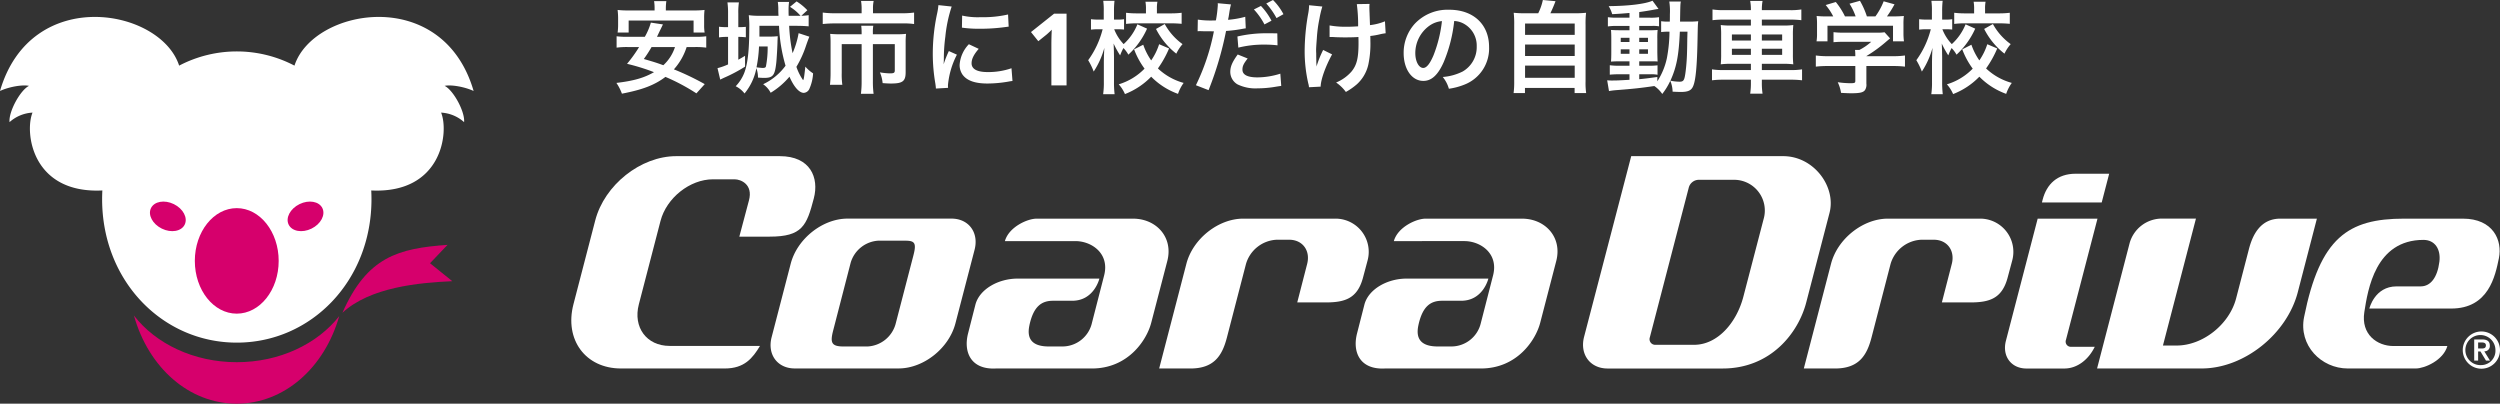 <svg xmlns="http://www.w3.org/2000/svg" xmlns:xlink="http://www.w3.org/1999/xlink" width="621.86" height="100.408" viewBox="0 0 621.86 100.408">
  <rect x="0" y="0" width="621.86" height="100.408" fill="#333333" stroke="none"/>
  <defs>
    <clipPath id="clip-path">
      <rect id="長方形_9642" data-name="長方形 9642" width="117.81" height="96.197" fill="none"/>
    </clipPath>
  </defs>
  <g id="グループ_26912" data-name="グループ 26912" transform="translate(-649.005 -12545.049)">
    <g id="グループ_24538" data-name="グループ 24538" transform="translate(612.939 12530.299)">
      <g id="グループ_6543" data-name="グループ 6543" transform="translate(178.174 53.593)">
        <g id="グループ_6537" data-name="グループ 6537" transform="translate(0 0)">
          <g id="グループ_6540" data-name="グループ 6540" transform="translate(0 0)">
            <path id="パス_22369" data-name="パス 22369" d="M26.091,0H51.868c7.613,0,9.8,5.37,8.459,10.487-1.777,6.813-2.867,9.533-10.99,9.533H41.795l2.4-9.034c1.053-3.962-2.035-5.225-3.561-5.225H35.22c-5.711,0-11.546,4.634-13.027,10.344L16.8,36.863C15.313,42.572,18.734,47.2,24.447,47.2H46.938c-1.829,3.046-3.882,5.615-8.751,5.615H12.36C3.537,52.817-1.76,45.658.536,36.832L5.954,15.984C8.249,7.154,17.266,0,26.091,0" transform="translate(0 -0.001)" fill="#fff" fill-rule="evenodd"/>
            <path id="パス_22370" data-name="パス 22370" d="M186.875,56.31H179.1l6.775-26.064c1.615-6.194,7.941-11.21,14.131-11.21h22.91a8.253,8.253,0,0,1,8.021,10.423L229.76,33.87c-1.4,5.023-4.45,6.008-9.24,6.008h-7.075l2.46-9.552c.869-3.336-1.132-6.042-4.464-6.042h-3.15a8.356,8.356,0,0,0-7.6,6.042l-4.737,18.265c-1.159,4.468-3.155,7.719-9.074,7.719" transform="translate(-32.872 -3.494)" fill="#fff"/>
            <path id="パス_22371" data-name="パス 22371" d="M87.577,24.52H94.2c2.355,0,2.844.555,2.053,3.61L91.786,45.322a7.648,7.648,0,0,1-6.957,5.514H78.874c-3.049,0-3.379-.95-2.588-4l4.338-16.8a7.648,7.648,0,0,1,6.954-5.523m18.134-5.485c4.286,0,6.857,3.477,5.742,7.756l-4.762,18.3C105.083,51.286,98.754,56.3,92.564,56.3H66.712c-4.288,0-6.859-3.473-5.743-7.761l4.752-18.3c1.613-6.194,7.936-11.211,14.127-11.211Z" transform="translate(-11.142 -3.494)" fill="#fff" fill-rule="evenodd"/>
            <path id="パス_22372" data-name="パス 22372" d="M383.268,56.31H375.5l6.773-26.064c1.612-6.194,7.937-11.21,14.134-11.21h22.9a8.258,8.258,0,0,1,8.028,10.423l-1.182,4.411c-1.411,5.023-4.446,6.008-9.242,6.008h-7.073l2.462-9.552c.864-3.336-1.131-6.042-4.468-6.042h-3.149a8.367,8.367,0,0,0-7.608,6.042l-4.731,18.265c-1.162,4.468-3.154,7.719-9.075,7.719" transform="translate(-68.919 -3.494)" fill="#fff"/>
            <path id="パス_22373" data-name="パス 22373" d="M336.917,5.885h8.633a7.644,7.644,0,0,1,7.586,9.83L348.12,34.947c-1.684,6.481-6.423,11.981-12.268,11.981h-9.6a1.407,1.407,0,0,1-1.391-1.883l9.691-37.279a2.6,2.6,0,0,1,2.368-1.881M358.028,0c7.626,0,13.213,7.61,11.523,14.1l-5.8,22.306c-1.957,7.53-8.787,16.415-20.808,16.415h-28.6c-4.361,0-6.978-3.537-5.842-7.9L320.221,0Z" transform="translate(-56.574)" fill="#fff" fill-rule="evenodd"/>
            <path id="パス_22374" data-name="パス 22374" d="M456.433,5.35h8.338L462.912,12.5H448.041l.176-.687c.99-3.812,3.593-6.461,8.216-6.461" transform="translate(-82.233 -0.982)" fill="#fff"/>
            <path id="パス_22375" data-name="パス 22375" d="M459.8,19.038l-7.845,30.157a1.287,1.287,0,0,0,1.278,1.722h5.884c-1.488,3.089-4.275,5.4-7.567,5.4h-9.422c-3.811,0-6.1-3.091-5.108-6.9l7.9-30.375Z" transform="translate(-80.169 -3.494)" fill="#fff"/>
            <path id="パス_22376" data-name="パス 22376" d="M514.77,37.333c-2.708,10.4-13.272,18.854-23.68,18.971l-26.246,0,8.113-31.234a8.352,8.352,0,0,1,7.607-6.038h8.873L481.227,50.6h3.422c6.483,0,13.1-5.25,14.781-11.729L502.618,26.6c.87-3.343,2.76-7.568,7.822-7.563l9.083,0Z" transform="translate(-85.317 -3.494)" fill="#fff"/>
            <path id="パス_22377" data-name="パス 22377" d="M561.524,29.725c-.487,3.965-2.209,6.161-4.644,6.161h-6.012c-5.478,0-6.767,5.514-6.767,5.514h20.348c9.32,0,10.955-8.063,11.87-12.516s-1.43-9.846-8.94-9.846H552.735c-13.917,0-20.916,4.713-24.875,24.492-1.4,7.026,4.26,12.78,10.882,12.78h16.886c2.243,0,6.881-2.05,7.876-5.589H550.078c-4,0-8.106-2.856-7.229-8.445s2.736-17.954,14.715-17.954c2.816,0,4.338,2.278,3.96,5.4" transform="translate(-96.844 -3.494)" fill="#fff" fill-rule="evenodd"/>
            <path id="パス_22378" data-name="パス 22378" d="M136.05,45.623c1.029-4.865,3.118-6.159,5.892-6.159,1.637,0,4.761,0,4.761,0,5.476,0,6.766-5.514,6.766-5.514H133.122c-4.8,0-9.51,2.645-10.5,6.506L120.8,47.6c-1.187,4.653.722,9.017,6.884,8.711h23.926c8.951,0,13.612-6.979,14.751-11.371l4-15.364c1.535-5.908-2.738-10.537-8.52-10.537h-24c-2.24,0-6.883,2.049-7.876,5.584h17.533c4,0,8.559,3.042,7.155,8.523l-3.038,11.827a7.539,7.539,0,0,1-7.324,5.86h-3.406c-3.649,0-5.62-1.463-4.829-5.209" transform="translate(-22.11 -3.494)" fill="#fff" fill-rule="evenodd"/>
            <path id="パス_22379" data-name="パス 22379" d="M254.555,45.623c1.03-4.865,3.12-6.159,5.9-6.159,1.635,0,4.754,0,4.754,0,5.479,0,6.767-5.514,6.767-5.514h-20.35c-4.8,0-9.508,2.645-10.494,6.506L239.306,47.6c-1.189,4.653.723,9.017,6.882,8.711H270.11c8.956,0,13.615-6.979,14.759-11.371l3.992-15.364c1.533-5.908-2.739-10.537-8.519-10.537h-24c-2.243,0-6.887,2.049-7.876,5.584H266c3.993,0,8.555,3.042,7.148,8.523L270.11,44.972a7.534,7.534,0,0,1-7.32,5.86h-3.4c-3.655,0-5.618-1.463-4.832-5.209" transform="translate(-43.861 -3.494)" fill="#fff" fill-rule="evenodd"/>
            <path id="パス_22380" data-name="パス 22380" d="M580.884,62.675a4.632,4.632,0,1,0-4.632-4.633,4.64,4.64,0,0,0,4.632,4.633m0-.9a3.74,3.74,0,1,1,3.5-3.732,3.556,3.556,0,0,1-3.5,3.732M579.1,60.65h.977V58.39h.588l1.36,2.26h1l-1.414-2.3a1.308,1.308,0,0,0,1.374-1.408c0-1.108-.677-1.546-1.936-1.546H579.1V60.65m.977-4.506h.87c.5,0,1.064.1,1.064.722,0,.7-.5.777-1.073.777h-.861Z" transform="translate(-105.765 -9.803)" fill="#fff" fill-rule="evenodd"/>
          </g>
        </g>
      </g>
      <path id="パス_40876" data-name="パス 40876" d="M-153.575-9.55a20.057,20.057,0,0,1,2.75.15v-2.825a18.109,18.109,0,0,1-2.75.125h-9.5c.65-1.375.65-1.375.975-2.025l.5-1.05-3-.45a16.061,16.061,0,0,1-1.5,3.525h-4.3a18.136,18.136,0,0,1-2.725-.125V-9.4a19.164,19.164,0,0,1,2.725-.15h2.875a34.882,34.882,0,0,1-3,4.175,52.091,52.091,0,0,1,6.7,2.075c-2.45,1.425-5.1,2.175-9.35,2.675A12.34,12.34,0,0,1-171.8,2.05c5.175-1,8.15-2.15,10.825-4.175a49.518,49.518,0,0,1,7.7,4.1l2.075-2.3A65.794,65.794,0,0,0-158.875-4,15.212,15.212,0,0,0-155.7-9.55Zm-5.025,0a10.561,10.561,0,0,1-2.9,4.525c-1.775-.65-2.375-.825-4.85-1.55a32.893,32.893,0,0,0,1.925-2.975Zm-5.075-9.1H-170a23.31,23.31,0,0,1-2.875-.125,17.326,17.326,0,0,1,.125,1.925V-15a13.182,13.182,0,0,1-.125,1.85h2.75v-3h16.15v3h2.75A10.415,10.415,0,0,1-151.35-15v-1.85a15.993,15.993,0,0,1,.1-1.925,23.558,23.558,0,0,1-2.875.125h-6.75v-.45a13.025,13.025,0,0,1,.125-1.875h-3.05a11.01,11.01,0,0,1,.125,1.9Zm35.425,3.825c.925,0,2.075.05,2.9.125v-2.775a12.831,12.831,0,0,1-1.825.15l1.5-1.375a13.591,13.591,0,0,0-2.675-2.2L-130-19.55a11.358,11.358,0,0,1,2.625,2.225h-2.95c-.025-.7-.025-.95-.025-1.425a14.278,14.278,0,0,1,.125-2.025h-2.8a15.051,15.051,0,0,1,.125,1.525c0,1,0,1.125.05,1.925h-4.925a16.779,16.779,0,0,1-2.475-.15,24.938,24.938,0,0,1,.125,3.425c0,5.35-.4,8.725-1.25,10.95A10.128,10.128,0,0,1-143.5.2,6.458,6.458,0,0,1-141.3,2a14.009,14.009,0,0,0,2.95-6.3,7.243,7.243,0,0,1,.4,2.35c.575.05,1.125.075,1.525.075,2.2,0,2.675-.6,3.025-3.825.1-.925.3-4.225.3-5.4.025-.275.025-.45.025-.475.025-.45.025-.45.025-.675a15.182,15.182,0,0,1-2,.1h-2.55v-2.675h4.875A41.092,41.092,0,0,0-131.1-4.9a14.691,14.691,0,0,1-5.575,4.6A5.922,5.922,0,0,1-134.8,1.825a18.879,18.879,0,0,0,4.675-4C-129,.4-127.7,1.85-126.55,1.85A1.656,1.656,0,0,0-125.15.8a10.837,10.837,0,0,0,.9-3.8,9.486,9.486,0,0,1-1.925-1.675c-.275,2.475-.4,3.35-.575,3.35a13.375,13.375,0,0,1-1.65-3.3A25.991,25.991,0,0,0-126-9.9c.325-.95.6-1.675.825-2.225L-127.85-13a21.625,21.625,0,0,1-1.5,4.975,41.486,41.486,0,0,1-.85-6.8Zm-7.3,5.125a24.568,24.568,0,0,1-.425,4.95c-.075.3-.3.4-.825.4-.225,0-1.15-.1-1.525-.15a32.567,32.567,0,0,0,.625-5.2Zm-9.85-4.8h-.375a14.393,14.393,0,0,1-1.875-.1v2.65a13.462,13.462,0,0,1,1.85-.125h.4v6.85a15.388,15.388,0,0,1-2.625.925l.675,2.85c.575-.275.925-.45,1.05-.5a37.471,37.471,0,0,0,5.125-2.725v-2.7c-.775.475-.975.6-1.675.975v-5.675h.15c.65,0,1.175.05,1.725.1v-2.6a17.046,17.046,0,0,1-1.875.075v-3.35a17.021,17.021,0,0,1,.15-2.8h-2.85a19.715,19.715,0,0,1,.15,2.775Zm33.225-3.45H-118.7a23.368,23.368,0,0,1-3.15-.175v2.85a28.442,28.442,0,0,1,3.075-.15H-102.2a19.153,19.153,0,0,1,3.075.15v-2.85a21.936,21.936,0,0,1-3.15.175h-7.075V-19.2a8.225,8.225,0,0,1,.175-1.825h-3.15a11.2,11.2,0,0,1,.15,1.85Zm0,5.225h-5.25a25.709,25.709,0,0,1-2.575-.1,20,20,0,0,1,.1,2.15v7.6a25.925,25.925,0,0,1-.15,2.925h3.075a18.7,18.7,0,0,1-.15-2.95v-7.175h4.95v9.3a23.582,23.582,0,0,1-.175,3.05h3.15A22.945,22.945,0,0,1-109.375-1v-9.275h5.45v6.5c0,.65-.225.775-1.25.775a17.258,17.258,0,0,1-2.45-.25,8.956,8.956,0,0,1,.675,2.675c1.025.075,1.5.1,2.075.1,2.925,0,3.65-.575,3.65-2.825v-7.375a18,18,0,0,1,.1-2.15,21.942,21.942,0,0,1-2.45.1h-5.8v-.3a9.571,9.571,0,0,1,.1-1.825h-3a13.851,13.851,0,0,1,.1,1.825ZM-90.675.6C-90.7.275-90.7.075-90.7-.075A20.524,20.524,0,0,1-88.475-7.65l-2-.9a25.5,25.5,0,0,0-1.3,3.3c.025-.625.05-.825.05-1.375a41.74,41.74,0,0,1,.375-5.525,34.467,34.467,0,0,1,1.575-7.475l-3.3-.35a16.358,16.358,0,0,1-.375,2.325,48,48,0,0,0-1.025,9.775A43.607,43.607,0,0,0-93.825-.4c.075.575.1.725.125,1.175Zm3.45-14.975a29.677,29.677,0,0,0,4.5.275,44.78,44.78,0,0,0,5.35-.3c1.2-.15,1.575-.2,1.775-.225l-.15-3.025a27.569,27.569,0,0,1-6.8.675,18.026,18.026,0,0,1-4.625-.4ZM-85.5-10.25A8.167,8.167,0,0,0-87.8-5.1a4.188,4.188,0,0,0,.75,2.45c1.1,1.475,3.1,2.175,6.2,2.175A30.829,30.829,0,0,0-75.675-.95,8.356,8.356,0,0,1-74.65-1.1l-.25-3.175a17.569,17.569,0,0,1-5.95.95c-2.6,0-3.975-.75-3.975-2.175,0-1.075.525-2.15,1.775-3.6ZM-61.2,0h-3.775V-10.325q0-.625.025-1.688t.075-1.862q-.125.15-.537.537t-.763.688L-68.225-11l-1.825-2.275,5.75-4.575h3.1Zm23.025-10.25A15.052,15.052,0,0,1-40.15-6.225a15.868,15.868,0,0,1-1.975-3.9L-44.4-8.975a19.68,19.68,0,0,0,2.6,4.8,14.959,14.959,0,0,1-6.425,3.9,8.771,8.771,0,0,1,1.55,2.425A18.268,18.268,0,0,0-40.15-2.175,17.793,17.793,0,0,0-33.475,2.1a10,10,0,0,1,1.4-2.725,15.1,15.1,0,0,1-6.4-3.6A25.757,25.757,0,0,0-35.7-9.2Zm-5.4-4.95A13.467,13.467,0,0,1-47-10.275a11.241,11.241,0,0,1-2.35-3.7h1a14.082,14.082,0,0,1,1.45.075v-2.575a8.666,8.666,0,0,1-1.5.1h-1V-18.45a21.453,21.453,0,0,1,.125-2.6h-2.8a16.859,16.859,0,0,1,.125,2.6v2.075H-53.2a13.753,13.753,0,0,1-1.925-.1v2.6a14.7,14.7,0,0,1,1.925-.1h.975a22.47,22.47,0,0,1-3.6,7.7A16.564,16.564,0,0,1-54.45-3.45a20.45,20.45,0,0,0,2.65-5.9c-.075,1.35-.1,2.05-.1,2.05l-.025,1.275V-.9A19.941,19.941,0,0,1-52.1,2.175h2.85A24.8,24.8,0,0,1-49.4-.9V-6.95c0-.275-.025-1.55-.025-1.65-.05-1.375-.05-1.375-.075-1.825a22.556,22.556,0,0,0,1.625,2.95A14.36,14.36,0,0,1-47.05-9.3a7.852,7.852,0,0,1,1.225,1.65,19.818,19.818,0,0,0,4.65-6.475Zm2.125-2.725h-2.175a20.721,20.721,0,0,1-2.775-.15V-15.3a22.213,22.213,0,0,1,2.8-.15h8.25c1.1,0,1.95.05,2.775.125v-2.75a20.57,20.57,0,0,1-2.75.15h-3.4V-19a9.165,9.165,0,0,1,.125-1.825h-2.975a9.878,9.878,0,0,1,.125,1.875Zm2.5,3.875A18.159,18.159,0,0,0-33.9-7.9a10.263,10.263,0,0,1,1.55-2.375,14.978,14.978,0,0,1-4.425-5Zm10.35.575a3.733,3.733,0,0,1,.475-.025c.2,0,.65,0,1,.025h1.775l.55.025h.25A53.91,53.91,0,0,1-29.025-.05l3.15,1.225a83.146,83.146,0,0,0,4.35-14.725,33.979,33.979,0,0,0,4.1-.525l.575-.1a1.1,1.1,0,0,0,.225-.025l-.125-2.875a22.793,22.793,0,0,1-4.275.75c.075-.45.125-.65.15-.775.075-.45.125-.8.175-1.1a16.941,16.941,0,0,1,.4-1.95l-3.3-.3a3.392,3.392,0,0,1,.025.45,30.344,30.344,0,0,1-.475,3.825c-.575.025-.85.025-1.15.025a19.891,19.891,0,0,1-3.35-.225Zm14-5.425a16.873,16.873,0,0,1,2.625,3.725l1.75-.925a16.2,16.2,0,0,0-2.625-3.675Zm5.825,5.95c-1.15-.025-1.725-.025-2.475-.025a31.952,31.952,0,0,0-7.45.8l.225,2.775a25.849,25.849,0,0,1,6.6-.75,26.026,26.026,0,0,1,3.15.175Zm-9.85,5.25c-1.375,1.9-1.85,3.025-1.85,4.35A3.612,3.612,0,0,0-18.7-.275a10.151,10.151,0,0,0,5.025,1A26.791,26.791,0,0,0-9.025.3C-8.375.2-8.25.175-7.8.125l-.225-3.05A19.133,19.133,0,0,1-13.7-2c-2.5,0-3.75-.65-3.75-1.925,0-.9.3-1.5,1.3-2.775ZM-7.25-17.725a14.458,14.458,0,0,0-2.6-3.525l-1.675.875a18.42,18.42,0,0,1,2.55,3.625ZM4.225-12.05H4.6c.3,0,.4,0,1.125.05.65.025,1.575.05,2.275.05,1.25,0,2.55-.025,3.4-.1.025.825.025,1.05.025,1.575,0,3.7-.45,5.45-1.75,7.025A10.3,10.3,0,0,1,5.85-.725a9.848,9.848,0,0,1,2.425,2.35A16.261,16.261,0,0,0,11-.275a9.37,9.37,0,0,0,2.85-4.85,24.8,24.8,0,0,0,.525-5.975c0-.45,0-.675-.025-1.2a17.66,17.66,0,0,0,2.425-.425,12.18,12.18,0,0,1,1.4-.25L18-15.95a13.754,13.754,0,0,1-3.725.95c-.05-1.6-.1-2.55-.1-2.825-.05-1.125-.05-1.35-.05-1.6a5.451,5.451,0,0,1,.05-.85L11-20.225a38.6,38.6,0,0,1,.325,5.525c-1.3.075-1.7.1-2.65.1a22.273,22.273,0,0,1-4.45-.325Zm-1.6,3.225A25.8,25.8,0,0,0,.975-4.7c0-.4-.025-.55-.05-.95V-6.1C.9-7.325.9-7.75.9-8.025c-.025-.4-.025-.7-.025-.775,0-.475.05-1.2.175-2.85a33.677,33.677,0,0,1,.65-4.925,24.152,24.152,0,0,1,.725-3.05l-3.3-.325A11,11,0,0,1-1.05-18.1a53.733,53.733,0,0,0-.925,9.475A35.973,35.973,0,0,0-1.075-.5,4.074,4.074,0,0,1-.9.45L2,.3c.05-1.8,1.2-5,2.85-8.025Zm32.6-7.2a5.464,5.464,0,0,1,2.525.75,6.194,6.194,0,0,1,3.075,5.55,7,7,0,0,1-3.475,6.25A13.286,13.286,0,0,1,32.375-2.1,7.975,7.975,0,0,1,33.9.825a16.344,16.344,0,0,0,3.925-1.05A9.631,9.631,0,0,0,43.9-9.55c0-5.625-3.9-9.275-9.9-9.275a11.222,11.222,0,0,0-8.6,3.5A10.739,10.739,0,0,0,22.65-8.05c0,4.025,2.05,6.925,4.9,6.925,2.05,0,3.65-1.475,5.075-4.7A36.167,36.167,0,0,0,35.225-16.025ZM32.175-16A32.948,32.948,0,0,1,30.1-7.55c-.9,2.15-1.75,3.2-2.575,3.2-1.1,0-1.975-1.625-1.975-3.675a8.37,8.37,0,0,1,3.4-6.75A6.364,6.364,0,0,1,32.175-16Zm20.9-1.95a24.937,24.937,0,0,1-3.05-.125A24.644,24.644,0,0,1,50.15-15V-1A21.5,21.5,0,0,1,50,1.9h2.825V.625h12.35V1.9H68.05A17.109,17.109,0,0,1,67.9-1V-15a23.917,23.917,0,0,1,.125-3.075,25.645,25.645,0,0,1-3.075.125h-5.8c.45-.95.825-1.8,1.275-3l-3.15-.3a13.635,13.635,0,0,1-1.15,3.3ZM52.85-15.4H65.2v2.825H52.85Zm0,5.225H65.2v2.85H52.85Zm0,5.25H65.2V-1.9H52.85ZM78.825-16.85h-3.05a15.066,15.066,0,0,1-2.325-.125v2.3a15.066,15.066,0,0,1,2.325-.125h3.05v1.075h-2.15c-1.1,0-1.75-.025-2.45-.075.05.625.075,1.1.075,2.275V-8.3c0,1.225-.025,1.75-.075,2.375.7-.05,1.3-.075,2.425-.075h2.175v1.1h-2.55a14.833,14.833,0,0,1-2.35-.125v2.35a22.461,22.461,0,0,1,2.325-.1h2.575V-1.4c-2.65.15-3.125.175-4.25.175a11.086,11.086,0,0,1-1.3-.05l.45,2.675c.6-.1.975-.15,1.45-.2C79.75.85,81.575.65,85,.15a7.415,7.415,0,0,1,1.975,1.975,16.249,16.249,0,0,0,2-3.275,7.373,7.373,0,0,1,.575,2.7c.375.025,1.6.075,2,.075,1.875,0,2.675-.375,3.125-1.475.625-1.45.95-4.975,1.075-11.425.075-3.6.075-3.8.175-4.7a19.756,19.756,0,0,1-2.35.1H91.4c.075-4.325.075-4.325.2-5H88.725a15.944,15.944,0,0,1,.15,3.175c0,.775,0,1.2-.025,1.825h-.375a10.923,10.923,0,0,1-1.775-.1v2.7a15.215,15.215,0,0,1,2.075-.1,37.146,37.146,0,0,1-.65,6.6,17.213,17.213,0,0,1-2.375,5.75V-2.1c-2.35.325-3.2.425-4.5.55V-2.775h2.8a7.273,7.273,0,0,1,1.75.125V-5a17,17,0,0,1-2.35.1h-2.2V-6h2.325c1.175,0,1.675,0,2.25.05-.025-.325-.05-1.075-.075-2.275V-11.6a20.013,20.013,0,0,1,.075-2.2,19.7,19.7,0,0,1-2.1.075H81.25V-14.8h3.125a8.594,8.594,0,0,1,1.8.1v-2.275a13.209,13.209,0,0,1-2.325.125h-2.6v-1.4c1.25-.175,2.5-.375,3.425-.55.325-.075,1.15-.2,1.375-.225l-1.5-2.05c-1.7.8-6,1.325-10.9,1.35a8.258,8.258,0,0,1,.875,2c1.875-.1,2.575-.15,4.3-.3Zm0,5v1.05H76.65v-1.05Zm2.425,0h2.175v1.05H81.25ZM78.825-8.975v1.1H76.65v-1.1Zm2.425,0h2.175v1.1H81.25Zm12-4.4c-.025.825-.025.975-.05,1.75-.025,2.025-.025,2.025-.05,2.9A49.714,49.714,0,0,1,92.8-3.55c-.3,2.325-.475,2.625-1.6,2.625a13.123,13.123,0,0,1-2.2-.25c1.525-3.35,2.1-6.25,2.35-12.2Zm15.775-5.35h-6.65a17.9,17.9,0,0,1-2.9-.175v2.675a23.214,23.214,0,0,1,2.825-.15h6.725V-14.9h-4.75a17.9,17.9,0,0,1-2.75-.125,24.16,24.16,0,0,1,.1,2.575V-7.8a23.649,23.649,0,0,1-.1,2.55,19.49,19.49,0,0,1,2.825-.125h4.675v1.55h-6.8A16.587,16.587,0,0,1,99.35-4v2.725a21.924,21.924,0,0,1,2.925-.15h6.75v.65a17.908,17.908,0,0,1-.175,2.825h3.075a17.291,17.291,0,0,1-.175-2.825v-.65h7.075a22.184,22.184,0,0,1,2.925.15V-4a16.028,16.028,0,0,1-2.875.175H111.75v-1.55h5.025a19.094,19.094,0,0,1,2.8.125,22.491,22.491,0,0,1-.1-2.55v-4.675a22.491,22.491,0,0,1,.1-2.55,18.083,18.083,0,0,1-2.775.125h-5.05v-1.475h7a22.926,22.926,0,0,1,2.825.15V-18.9a16.351,16.351,0,0,1-2.9.175H111.75v-.15a11.888,11.888,0,0,1,.175-2.15H108.85a11.888,11.888,0,0,1,.175,2.15Zm0,6.05v1.5H104.3v-1.5Zm0,3.55V-7.6H104.3V-9.125ZM111.75-7.6V-9.125h5.05V-7.6Zm0-3.575v-1.5h5.05v1.5ZM135-4.825v3.7c0,.5-.175.575-1.275.575a22.756,22.756,0,0,1-3.1-.25,9.487,9.487,0,0,1,.825,2.65c1.3.075,2.125.1,2.45.1,2.25,0,3.1-.2,3.525-.825A2.414,2.414,0,0,0,137.75-.45V-4.825h6.5a24.7,24.7,0,0,1,3.1.15V-7.45a20.592,20.592,0,0,1-3.075.175H137.75V-7.3a35,35,0,0,0,5-3.65c.475-.4.475-.4.9-.75l-1.375-1.525a11.3,11.3,0,0,1-1.9.1H132.1a18.231,18.231,0,0,1-2.525-.125v2.5a24.767,24.767,0,0,1,2.5-.1h6.875A13.239,13.239,0,0,1,136-8.825h-1.075A11.694,11.694,0,0,1,135-7.45v.175h-6.8a21.214,21.214,0,0,1-3.025-.175v2.775a24.356,24.356,0,0,1,3.05-.15Zm-6.675-12.35a24.043,24.043,0,0,1-2.95-.1,16.43,16.43,0,0,1,.1,2.075v2.3a10.96,10.96,0,0,1-.125,1.925h2.725V-14.85h16.3v3.875H147.1a15.156,15.156,0,0,1-.125-1.9V-15.2a15.69,15.69,0,0,1,.1-2.075,30.092,30.092,0,0,1-3.075.1h-1.125a26.194,26.194,0,0,0,1.875-3l-2.7-.75a16.563,16.563,0,0,1-2.05,3.75h-2.125a19.782,19.782,0,0,0-1.725-3.875l-2.6.725a14.621,14.621,0,0,1,1.525,3.15h-2.65a18.432,18.432,0,0,0-2.275-3.575l-2.525.75a14.483,14.483,0,0,1,1.875,2.825Zm39.5,6.925a15.052,15.052,0,0,1-1.975,4.025,15.868,15.868,0,0,1-1.975-3.9L161.6-8.975a19.68,19.68,0,0,0,2.6,4.8,14.959,14.959,0,0,1-6.425,3.9,8.771,8.771,0,0,1,1.55,2.425,18.268,18.268,0,0,0,6.525-4.325A17.793,17.793,0,0,0,172.525,2.1a10,10,0,0,1,1.4-2.725,15.1,15.1,0,0,1-6.4-3.6A25.757,25.757,0,0,0,170.3-9.2Zm-5.4-4.95A13.467,13.467,0,0,1,159-10.275a11.241,11.241,0,0,1-2.35-3.7h1a14.082,14.082,0,0,1,1.45.075v-2.575a8.666,8.666,0,0,1-1.5.1h-1V-18.45a21.454,21.454,0,0,1,.125-2.6h-2.8a16.858,16.858,0,0,1,.125,2.6v2.075H152.8a13.753,13.753,0,0,1-1.925-.1v2.6a14.7,14.7,0,0,1,1.925-.1h.975a22.47,22.47,0,0,1-3.6,7.7A16.562,16.562,0,0,1,151.55-3.45a20.45,20.45,0,0,0,2.65-5.9c-.075,1.35-.1,2.05-.1,2.05l-.025,1.275V-.9a19.941,19.941,0,0,1-.175,3.075h2.85A24.8,24.8,0,0,1,156.6-.9V-6.95c0-.275-.025-1.55-.025-1.65-.05-1.375-.05-1.375-.075-1.825a22.555,22.555,0,0,0,1.625,2.95A14.357,14.357,0,0,1,158.95-9.3a7.852,7.852,0,0,1,1.225,1.65,19.818,19.818,0,0,0,4.65-6.475Zm2.125-2.725h-2.175a20.721,20.721,0,0,1-2.775-.15V-15.3a22.213,22.213,0,0,1,2.8-.15h8.25c1.1,0,1.95.05,2.775.125v-2.75a20.57,20.57,0,0,1-2.75.15h-3.4V-19a9.164,9.164,0,0,1,.125-1.825h-2.975a9.878,9.878,0,0,1,.125,1.875Zm2.5,3.875A18.159,18.159,0,0,0,172.1-7.9a10.263,10.263,0,0,1,1.55-2.375,14.978,14.978,0,0,1-4.425-5Z" transform="translate(362.566 36)" fill="#fff"/>
    </g>
    <g id="グループ_26904" data-name="グループ 26904" transform="translate(-320.995 -2389.74)">
      <g id="グループ_26905" data-name="グループ 26905" transform="translate(970 14939)">
        <g id="グループ_26904-2" data-name="グループ 26904" clip-path="url(#clip-path)">
          <path id="パス_40787" data-name="パス 40787" d="M25.466,43.166C7.858,44.01,6.1,28.646,8.088,23.8a9.3,9.3,0,0,0-5.714,2.368c-.264-2.551,2.638-7.928,4.836-9.021-1.671-.363-5.1.274-7.209,1.277C7.695-8.022,39.966-2.157,44.559,12.115a30.892,30.892,0,0,1,28.691,0c4.593-14.272,36.864-20.137,44.559,6.309-2.11-1-5.539-1.64-7.209-1.277,2.2,1.094,5.1,6.47,4.836,9.021a9.3,9.3,0,0,0-5.714-2.368c1.991,4.846.231,20.21-17.378,19.366q.058,1.084.058,2.182c0,20.306-15,35.668-33.5,35.668s-33.5-15.362-33.5-35.668q0-1.1.058-2.182" transform="translate(0 0)" fill="#fff"/>
          <path id="パス_40788" data-name="パス 40788" d="M50.561,62.745c0-7.248,4.669-13.124,10.428-13.124S71.419,55.5,71.419,62.745,66.75,75.867,60.989,75.867,50.561,69.993,50.561,62.745" transform="translate(-2.099 -2.06)" fill="#d6006c" fill-rule="evenodd"/>
          <path id="パス_40789" data-name="パス 40789" d="M39.171,49.549c.821-1.685,3.365-2.135,5.682-1s3.527,3.412,2.706,5.1-3.364,2.135-5.681,1-3.528-3.411-2.707-5.1" transform="translate(-1.616 -1.99)" fill="#d6006c" fill-rule="evenodd"/>
          <path id="パス_40790" data-name="パス 40790" d="M83.289,49.549c-.821-1.685-3.366-2.135-5.683-1s-3.528,3.412-2.706,5.1,3.365,2.135,5.682,1,3.528-3.411,2.707-5.1" transform="translate(-3.099 -1.99)" fill="#d6006c" fill-rule="evenodd"/>
          <path id="パス_40791" data-name="パス 40791" d="M85.824,77.641c-3.678,12.9-13.712,21.774-25.513,21.774-11.847,0-21.913-8.945-25.555-21.922C40.145,84.474,49.592,89.1,60.348,89.1c10.678,0,20.068-4.563,25.476-11.462" transform="translate(-1.443 -3.217)" fill="#d6006c"/>
          <path id="パス_40792" data-name="パス 40792" d="M88.865,76.045C95,62.113,102.776,60.027,115.01,59.153l-4.355,4.567,5.537,4.467c-8.372.381-20.437,1.489-27.327,7.858" transform="translate(-3.689 -2.456)" fill="#d6006c"/>
        </g>
      </g>
    </g>
  </g>
</svg>
